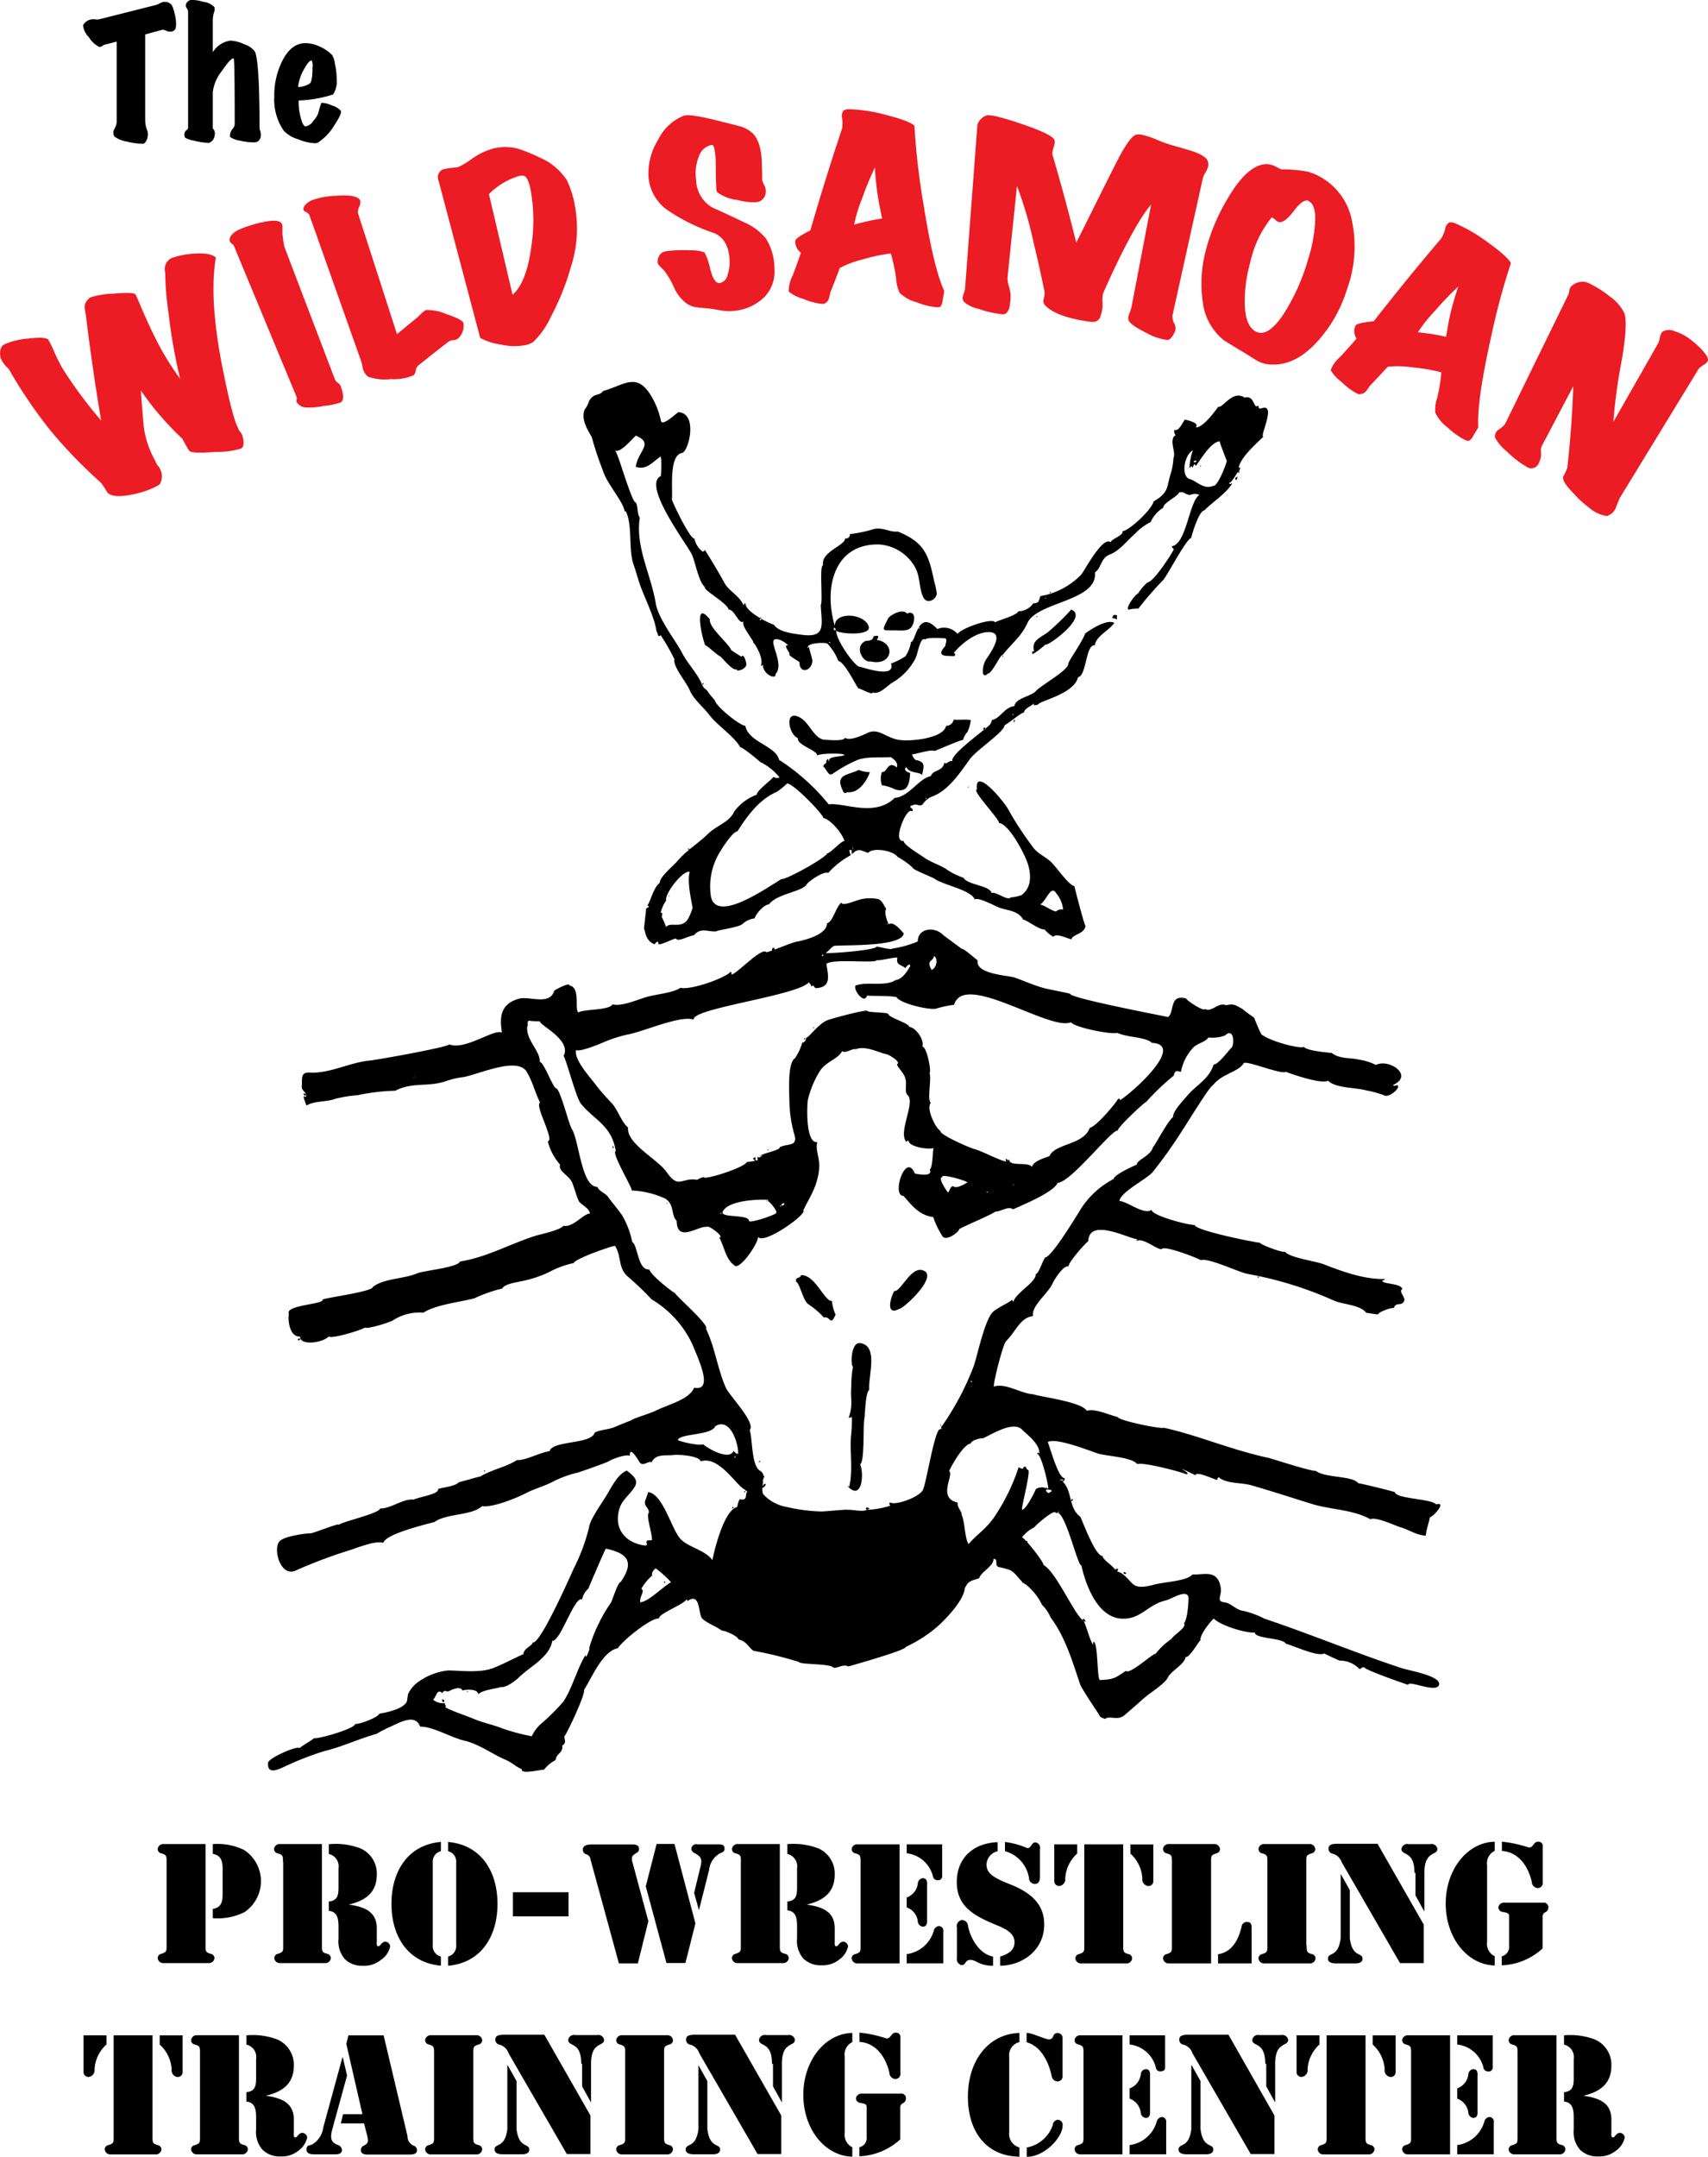 <svg id="Layer_1" data-name="Layer 1" xmlns="http://www.w3.org/2000/svg" viewBox="0 0 237.75 300"><defs><style>.cls-1{fill-rule:evenodd;}.cls-2{fill:#ec1c24;}</style></defs><title>wild-samoan-training-center-logo</title><g id="Scan2"><path class="cls-1" d="M167.18,64.77c0,0.29-.36.05,0,0"/><path class="cls-1" d="M172.24,66.33a0.53,0.53,0,0,1-.16.44C171.81,66.65,172,66.33,172.24,66.33Z"/><path class="cls-1" d="M146.18,82.31c0.28,0-.11.46,0,0"/><path class="cls-1" d="M126.26,85.34c1.4-.6,1.06,1.49.51,2s-1.51.34-2.36,0.34c-1.69,0-1.69.16-.8-1.63,0.24-.49,2.09-1.49,2.65-0.69"/><path class="cls-1" d="M98.81,86.13c-0.21,1.13,2.58,3.33,2.94,4.23,0.07,0.19,1.45.93,1.41,1,0.43-.6.74,0.9,0.73,1.05,0,0.66-1.47,1.18-1.39.62-0.3.56-2.2-1.76-2.23-1.74-0.18.09-1.81-1.49-2.06-1.52-0.14.26-2-6.82,0.6-3.62"/><path class="cls-1" d="M155.49,85.65a1.23,1.23,0,0,0,0,.52c-0.36,0,0-.24-0.12,0a0.63,0.63,0,0,0-.52-0.16q0-.65.67-0.4"/><path class="cls-1" d="M144.43,85.69c0,0.11-.06.13-0.16,0.12S144.33,85.68,144.43,85.69Z"/><path class="cls-1" d="M122.44,88.72c0.47,0.48,0,.1,0,0"/><path class="cls-1" d="M104.82,89.19c0.59,0.52,0,.45,0,0"/><path class="cls-1" d="M139.58,91.18c0.21,0-.11.5,0,0"/><path class="cls-1" d="M97.78,94.64c0,0.06-.58.26,0,0"/><path class="cls-1" d="M97.82,95c0.34-.06-0.21.6,0,0"/><path class="cls-1" d="M141.17,100.09c0.31,0.08-.28.84,0,0"/><path class="cls-1" d="M137.16,101.25a0.48,0.48,0,0,1-.24.24C136.75,101.33,137,101.12,137.16,101.25Z"/><path class="cls-1" d="M119.5,107.09a4.52,4.52,0,0,0,1.59.32c-0.5,1.36-1.61,2.92-3.06,2.78-0.52.12-.48,0.4-0.89-0.63-0.78-1.91,1.16-1.77,2.37-2.47"/><path class="cls-1" d="M134.89,109.44c0-.19-0.47.4,0,0"/><path class="cls-1" d="M95.83,118a0.17,0.17,0,0,1,.12.2A0.12,0.12,0,0,1,95.83,118Z"/><path class="cls-1" d="M93.13,124.51c0.12,0.06,0,.2,0,0.24S93.1,124.56,93.13,124.51Z"/><path class="cls-1" d="M107.8,131.87c0.09,0.27-.06.39-0.32,0.4,0-.13-0.08-0.55.32-0.4"/><path class="cls-1" d="M113.29,142.85c0.1,0,0,.18-0.12.16S113.28,142.92,113.29,142.85Z"/><path class="cls-1" d="M112.1,144.56c-0.14.06-.12,0-0.2-0.08S112.16,144.39,112.1,144.56Z"/><path class="cls-1" d="M126.14,150.17H126A0.08,0.08,0,1,1,126.14,150.17Z"/><path class="cls-1" d="M42.22,152.08l0.44,0.12c-0.22.48-.41,0-0.44-0.12"/><path class="cls-1" d="M42.14,153.15c0.11,0.15,0,.26,0,0"/><path class="cls-1" d="M85.29,159.43c0.19,0,.11.23,0.08,0.32A0.28,0.28,0,0,1,85.29,159.43Z"/><path class="cls-1" d="M106.81,159.91H107A0.09,0.09,0,1,1,106.81,159.91Z"/><path class="cls-1" d="M154.77,163.93c0.23,0.19,0,.22,0,0"/><path class="cls-1" d="M92.77,167.23c0.32,0.31,0,.21,0,0"/><path class="cls-1" d="M128.84,176.89c1.28,1.25-3.32,5.3-3.66,5.17-1.64.92-1.5-.89-0.72-2.47,1,0.17,2.49-4,4.37-2.7"/><path class="cls-1" d="M111.5,177.37c2-.07,3.3,3.75,4.3,3.58a6,6,0,0,0,.51,1.91c-0.76,1.74-.67.17-1.63,0.4a11.2,11.2,0,0,0-2.13-1.82c-0.78-.5-1.18-2.83-1.72-3.15-0.22-.69.56-0.41,0.68-0.91"/><path class="cls-1" d="M175.06,177.57c0.1,0,.2,0,0.16.12S175,177.67,175.06,177.57Z"/><path class="cls-1" d="M41.54,186.2c0.73-.09-0.33.64,0,0"/><path class="cls-1" d="M105.85,203.18a0.22,0.22,0,0,1-.28.2A0.77,0.77,0,0,1,105.85,203.18Z"/><path class="cls-1" d="M67.39,204.53c0.34,0-.09.38,0,0"/><path class="cls-1" d="M106.25,205.33c0.1,0,.17,0,0.16.12S106.21,205.46,106.25,205.33Z"/><path class="cls-1" d="M149.33,208.51c0,0.12,0,.28-0.16.28S149.14,208.47,149.33,208.51Z"/><path class="cls-1" d="M102.12,209.63c-0.15.52-.39-0.09,0,0"/><path class="cls-1" d="M143,214.52c-0.15.06-.08-0.11-0.2-0.08C142.86,214.3,143.1,214.35,143,214.52Z"/><path class="cls-1" d="M156.48,218.65c0.84,0.36-.4.42,0,0"/><path class="cls-1" d="M142.29,220c0.4,0,0,.45,0,0"/><path class="cls-1" d="M92.41,220c0.07,0,.21,0,0.2.12S92.41,220.16,92.41,220Z"/><path class="cls-1" d="M65,235.2c0.24,0.24.21,0.27-.08,0.08,0.09,0.07.12,0,.08-0.08"/><path class="cls-1" d="M61.55,236.39c0.29,0,.36.18,0.2,0.4-0.22,0-.2-0.34-0.2-0.4"/><path class="cls-1" d="M96.67,74.92a2.93,2.93,0,0,0,1.11,1.79c0.26,0,.35-0.08.28-0.32,0.76,1.21,2,3.25,2.8,4.72,0.57,1.09,2.23,1.87,2.65,3.15a0.33,0.33,0,0,1,.28-0.36c-0.21,1.1,3.25,2.82,3.94,3,0.63,1,2.61,1.24,4.05,1.42,3.25,0.39,2.58-1.51,2.47-4.16,0.32-.49-0.23-5.56.32-5.53-0.35-1.88,3.1-2.74,3.06-3.74a0.55,0.55,0,0,0,.68-0.6,17.51,17.51,0,0,0,3.29-.69c1.35-.31,2.23.48,3.35,0.33,3.66,1.46,4.32,3.19,5.06,6.82a12.43,12.43,0,0,1,.39,1.81c-0.07.89-1.38,1.52-1.86,0.56-0.71-1.43-.35-3-1.34-4.51a6.21,6.21,0,0,0-4.93-2.88c-6.1-.06-7.66,5.91-6.07,11.33,0-2.07,4.2-1.73,4.72.1,0.38,1.36-4.2,1-4.52.57,0,1.37,2.39,4.63,3.14,5,0.15-.09,5.18,1.86,4.49-0.44a9.1,9.1,0,0,0,2-1,5,5,0,0,0,.78-2c0.66,0.1.92-4.76,3.66-1.79a2.46,2.46,0,0,1,2.82.68c0.54-.81,4.89-2.33,5.24-1.6-0.07-.15,3-0.93,3.23-1.55a2.53,2.53,0,0,0,2.07-1.11c0.89,0,.75-0.44,1-1a10.32,10.32,0,0,0,5.68-3c0.64-.84,3-5.38,4.11-4.49,0-.45,1.84-0.94,1.63-1.55,0.86,0,4.05-2.95,4.34-4.14,2.1-1.21,1.82-2,2.3-3.63a8.81,8.81,0,0,0,.45-2.37c0.39-.86-0.59-2.3.16-3.14,0.39,0.15-.24-0.41,0-0.8,0.6,0.21,1-.86,1.43-1.43,0,0,2.18.41,1.51,1.07,1,0.1,2.66-2.21,3.14-2.86,0.62,0.24,2-2.4,3.66-1.27,1.12-.25,1.13.67,1.59,1.23,0.75-.24,0,0.09.6,0.32,2.48-1.07-.2,4,0.44,3.86-0.81.86-3.41,3-3.5,4.61q0-.52.28-0.2s-0.32.62-.08,0.56c-0.21.15-.27,0.1-0.2-0.16-0.07.11-1.17,2-1.29,1.58,0,0.24.15,0.27,0.46,0.09-0.68,1.33-3.22,3-3.86,3.78-0.72,0-1.66,2.95-1.87,3.86-0.6,0-3.33,5.2-3.87,5.82a43.83,43.83,0,0,0-3.48,4,4.69,4.69,0,0,0-1.23.12c-0.82.23,0.63-2,1.19-2.23A6.78,6.78,0,0,1,159.75,81c0.82,0,3.53-4.21,3.66-4.65,0,0.15-.29-0.27-0.32-0.36,2.07-.26,2.41-6.2,3.86-7.16a1.42,1.42,0,0,0-1-.07c-0.9.31-1-.52-1.85-0.24-0.1.51-2.19,1.41-2.19,2.11a4.54,4.54,0,0,0-1.75,2,7.31,7.31,0,0,0-2.12,1.57c-1.15,1-2.22,2.43-3.53,2.92s-1.15,1.83-2.1,2.51c0.41,4-8,4.06-9.38,7-0.87,1.92-2,2.63-3.46,4.48-0.33-.12-1.47,2.67-2.15,2.62a0.31,0.31,0,0,1-.6-0.12,3.06,3.06,0,0,1,.47-1.92c0.84-1.24,2.51-3.75.35-3.77-1.8,0-3.83,1.61-4.88,2.91,0.25,0.09.27,0.24,0.08,0.44-1-.07-2.74.19-1.23-1.43-0.11-.12.44-1.09-0.19-1.06-0.29,0-2.57-.15-2.59.18-0.78-.46-1,1.83-1.43,2.68A8.32,8.32,0,0,1,124.14,95c-0.53.31-1.73,1.67-2.66,1.32,0,0.46-1.68-.58-2-0.56-0.5-.7-1.9-3.63-2.78-3.82a7.59,7.59,0,0,0-1.51-2.39c-0.21-.24-3-0.16-2.74.6a0.69,0.69,0,0,0,.16-0.24c-0.1,0,.5,1.75.47,2.07-0.12,1.4-1.83,1.8-1.79.12-0.09-.09-1.65-1-1.4-1.06s-1-1.39-.23-1.25c0-.32-2.26-1.67-2-0.26,0.23,1.25,1.26,3.17.29,4.24,0.12,0.86-1.81,0-1.75-1.31a1.22,1.22,0,0,1-.28.2c0.66-2.1-2.91-5.28-2.43-6.2-0.68.45-1.19-1.67-2.07-1.67-0.17-.91-3.59-2.72-3.3-3.14C97.25,81,96.75,78,96.28,77.08,95.55,75.6,89.34,67.45,92,66.21c0-.17.16-2.57-0.08-2.7-1.45,1.1-2,1.84-3.42,1.43,0.3-2.23,2.59-3.27,0-4.34-0.52.47-2.32,2.64-2.94,2,0.35,0,2.14,6.52,2.82,7.24,0.45,0.06.27,1.77,0.68,2.15-0.64,4.13,1.54,7.8,2.23,12C91.71,86.2,94,89,95,90.92c0.84,1.58,2.14,2.8,2.77,4.42a1.61,1.61,0,0,0,.61.65,10.31,10.31,0,0,0,1.11,1.39c0.1,0.82,3.47,3.55,4.26,3.58,0.4,2.27,4.3,2.81,4.69,4.73a29.35,29.35,0,0,1,6.92,6.2c2.07-.31,6.39,1.85,9.19-0.91,1.94-.1,3.42-2.77,5-3,0.38-1,1.65-.58,1.91-1.91,0.29,0.38.51-.3,1.11-0.2-0.38-1,5.52-5,5.29-5.21a0.69,0.69,0,0,0,.2-0.52c1.08-.09,1.8-1.82,3.14-1.91,0.15-1.15,2.31-1.33,3-2.11s4.4-2.81,4.5-3.74c-0.1-.29,1.93-3,2.35-4.26,1.22-.87,3.13-2,4.06-1.47-0.65,1-2.6,1.87-2.7,3.1-1.3-.17-1.16,4.3-2.35,4.45-0.55,2.36-5.45,3.31-5.53,3.78q-0.86.3-.56-0.2c-0.35.45-1.36,0.71-1.43,1.31-0.63.21-1.78,1.26-2.7,1.79-0.05.93-3.92,3.45-4.84,4.72-1.26,1.73-2.87,4.25-5.1,5.14a2.75,2.75,0,0,0-1.41,1.07c-0.34.49-.85,0-1.2,0.12-1.36.34,0.14,0.49-.33,0.93-0.74-.75-2.84,4.37-1.19,4.1,0,0.58,2.33,1.93,2.89,2.34,0.86,0.62,2.11,1,3,1.56a9.65,9.65,0,0,0,2.46,1.24c0.53,1,3.67,1.06,3.9,2.11,0.65-.23,2.24,1.18,2.7.6,0.09,0.07,1.74-.25,1.67-0.48,1.22-1,1.11-2.73.72-4.06s-2.61-5.62-4.06-5.8c0.19-.4-3.92-4.65-3.06-4.65-0.4-3.38,3.93,1.84,4.4,2.85a44.83,44.83,0,0,0,3.31,5.05c0.65,1,1.75,1.38,2.58,2.16s2.42,3.19,3.27,3.38c0.1,0.46,1.4,5.5,1.55,5.53-0.15,1.16-1.88,1.19-1.95,1.87-0.83-.18-2-0.88-2.55-0.36a4.66,4.66,0,0,1-1.19-1c-0.84,0-2.35-1.26-3-1.39-0.61-1.21-2.24-1.29-3.24-1.63-0.54-.18-3-1.55-3.48-1.16-0.55-1.36-4.4-2-5.61-2.89-0.34-.24-3.06-1.25-3.06-1.56a10.71,10.71,0,0,0-2.07-1.47c-0.67-.95-3.55-1.34-4.1-0.56-1.08-.32-1.27-0.77-2.31.2a4,4,0,0,0,0-.6l-0.32,0a3.07,3.07,0,0,0,.2.72,11.74,11.74,0,0,0-3.14,2.47c-0.54-.33-2.73,1.14-3,1.6-0.58,1-4.23,1.32-5.23,2.77-0.68,0-1.86,1.33-2,1.95a3,3,0,0,0-1.72.8c-0.59.47-3.56,0.84-3.61,1-1.18.12-2.13-.62-3.14,0.56-0.58,0-2.28,1-2.47.44-0.39,0-1.87.85-2.47,0.8,0.06-.77-0.48-0.05-0.52,0-1.36-.5-1.29-2-1.47-2.11,0-.44.34-2.88,0.28-2.86s0.77-.34.16-0.4c0.49-.61.85-2.51,1.75-3.18,0-.86,1.87-2.33,2.43-3,1.39-1.62,2.59-2.19,4.32-3.84,1.26-1.21,2.91-1.54,3.64-3.11a6.86,6.86,0,0,1,3.13-2.32c-0.13-.46,2.06-2.08,2.31-2.47a0.83,0.83,0,0,0,.84.08,7.86,7.86,0,0,0-2.7-2.15c-0.44-.43-2.75-2.28-2.74-2-0.89-1.62-3.17-3-4.37-4.59-0.93-1.18-2.19-2.16-2.71-3.43-0.4-1-2.38-3.33-2.11-4.27a30.61,30.61,0,0,0-1.91-3.34c-0.43.35-.31-0.06-0.6-0.6-0.23-1.72-1.45-4.24-2.13-6-0.49-1.31-.61-2-1.06-3.25-0.74-2.14-.08-5.55-1.11-7.46a0.16,0.16,0,0,1-.12.12c-0.08-1.25-2.47-3.88-3-5.64a47,47,0,0,1-1.57-4.7c-0.53-1-1.54-2.4-1-3.86A3.54,3.54,0,0,0,82,55.78c0.67-1.19,1.43-.64,1.94-1.38,3-.87,4.61-2.6,6.6.5A11.36,11.36,0,0,1,92,58.54c0.19,0.84,2.17-1.08,2.43-1.21,2.83,0.15,1.38,5.73.44,5.69-1.82.42-1.18,5.39-1.35,6.44,0.1,0.47,2.64,5.78,3.18,5.45M166,65.05c-0.2-.43-0.36.06-0.44,0.08a8.69,8.69,0,0,1,.48-2.47c-1.17.53-1.75,3.69-.37,4,0.79,0.2,1.94,1.51,3.19.92,0.61,0.19,1.83-3,1.91-3.46,0,0-1-2.53-1-2.74-1.28.15-2.67,2.6-3.3,3.42-0.3-.47-0.32,0-0.44.2m0.36-.68c0.53-.51-0.74-0.1,0,0M145.47,83.27c0.2,0,.11-0.37,0,0m-39.69,3c0.23,0.11.26-.53,0-0.36C105.94,85.95,105.71,86.21,105.78,86.25Zm22.11,1.19c0.21,0,.07-0.19,0-0.24v0.24Zm-11.81.16c0.64,0.26-.17-0.78,0,0m-0.56,1.79c-0.47-.16.26-0.15,0,0m25.42,10.06c0.3,0-.07-0.32,0,0m-38.3,16.19c-0.68,0-2.19,2.44-2.58,3.1a9.2,9.2,0,0,0-1.11,5.9c0.73,3.85,7.78-1.16,9.85-2.4,0.39,0.25,6.18-2.93,6.36-3.58,0.33,0.1,1.93-1.71,2.39-1.71-0.44-1.27-2-3-2.94-3.18-0.07-.59-4.17-4.81-5.05-4.81a9.57,9.57,0,0,1-1.47,1.19c-2.39,1-4.15,3.42-5.45,5.49M128.84,111c0.12,0.38.21,0,0,0m-10.1,7.12c0.07-.52-0.13-0.09,0,0m-26,7.12a5.11,5.11,0,0,0-.79,1.79c0.33-.3.23,0.27,0.16,0.52a8.77,8.77,0,0,1,.6,1.39c0.67-.78,2.23.38,3.12-1.22a8.37,8.37,0,0,0,.58-1.44c-0.27-1.45-.76-3.75-0.4-5-1-.29-3.63,3.24-3.26,4m52,0.52c0.89,0.24,1.31.73,2.23,1a1.11,1.11,0,0,1,1-.28,4.08,4.08,0,0,0-.94-2.24c-0.75-1.29-1.36,1-2.24,1.53"/><path class="cls-1" d="M135.13,100.21a6.05,6.05,0,0,1-.45,1.59,2.58,2.58,0,0,0-.62,1.12c-0.37,0-4,1.58-4,1.55-0.34-.28-2.44.39-3.1,0.48a1.56,1.56,0,0,0,.48.76c1.52,0.27,1.09,1,.92,2.11-0.32-.47-1.79-0.22-2.19-1.11-0.57.39,0.32,0.8,0.52,0.8-0.07,1.16-.19,2.88-2.08,2.3a6.53,6.53,0,0,0-1.86-.59,2.94,2.94,0,0,1,0-1.83c0.76,0.13.82-1.69,2.07-.64,0.28-.6-0.4-1.19-0.84-1.43-1.23.09-3.39-.11-4.64,0.4a18.53,18.53,0,0,0-3.42,1.91c-0.62.44-.93-0.77-1.32-1,0.06-.47.55-0.38,0.4-0.72,0.37-.76.21,0,0.44,0-0.32-.74,1.59-0.59,2.11-0.88,0-.31-3.56-0.26-3.82.08,0.19-.69-2.86-1.47-2.66-2.43-1.35-.53-1.95-4.24.4-2.8,1.22,0.74,1.79,2.69,3.14,3,0.18,0,3,.32,3-0.28,0.55,0.53,2.42-.29,3.08-0.62,1.52-.75,2.37.46,4.17,0.89,1.53,0.36,6.5-.11,6.83-1.9a1.1,1.1,0,0,0,1.07-.88c0.75,0.1,1.67-.08,2.35.08"/><path class="cls-1" d="M61,207.16c-0.06-.19,2.29-0.31,2.9-1,0.22,0,2.91-.83,2.94-0.76,1.62-1,3.59-1.31,5.13-2.31,1.21,0.09,3-1,4.53-1.23,0.41-1.51,5.81-.92,6.28-2.58,0.63-.38,2-0.44,2.7-0.75,1-.42,1.6-0.65,2.47-1-0.12-.11,2.78-1,3.33-1.31,1.82-.89,4.65-1.53,5.34-3.19,2.77,0.55.57-4-.13-5.78a14.29,14.29,0,0,0-5.79-6.51c-1-1.08-2.19-2.2-3.32-3.18-1.38-1.19-.83-2.78-1.77-4.26-0.45,0-5.69,1.83-5.73,2.39a12.65,12.65,0,0,0-3.41,1.24,16.14,16.14,0,0,1-4,1.31c-0.62.15-2.3,0.37-2.56,1a18.91,18.91,0,0,0-3.86,1.35c-2.15.57-5.25,0.85-7.12,2a6.86,6.86,0,0,0-4.12,1c-0.24.26-3.54,1.31-4,1.08-0.65.39-4.62,1.61-5.05,1.23-0.75.85-4,1.38-4,0-1.31.14-1.73-1.94-1.55-3.14-0.56-1.26,5-1.31,4.69-2,0.56-.26,7-1.1,7-1.75,1.56-1.2,4.39-1.11,6.15-1.88,0.93-.4,5.62-0.79,6-1.66,3.63-.54,7.17-2.55,10.6-3.6,0.67-.2,3.35-0.76,3.79-1.37,1.32,0.32,2.89-1.81,3.7-1.67-0.18-.84-1.06-1.11-1.55-1.71-0.38-.82-0.59-1.72-0.92-2.56-0.43-1.11-2-1.56-1.71-2.57a7.8,7.8,0,0,1-1.71-3.22c1-.22-1.88-5-1.07-5.41-0.66-1.27-1-2.81-1.85-4.26-1.29-2.15-6.54.28-8.79,0.72a11.32,11.32,0,0,0-2.52.59c-2.49.82-4.57,0.07-7,1.31a28.74,28.74,0,0,0-5.28.63,17.65,17.65,0,0,0-3.08.5c-1.16.45-3,.27-4,0.94,0.05,0.08-.75-1.77-0.16-1.19C43,152.19,42,151.77,42,151.2c0.13-1-.31-2.11,1.16-2,2.74,0.14,5.6-1.44,8.35-1.68,0.88-.08,11.07-1.89,11-2.25,2.26,0.88,6.23-2.2,7.36-1.63-0.35-2.18-.21-4,2.37-4.72,1.46-.4,4.3,1,4.91-1.12,0.41-.27,2.12-1.18,2.11-0.72,1.6,0.25.66,3.46,1.27,3.74,0.8-.47,4.26-0.26,4.73-1.11,1.35,0.33,3.59-.72,4.89-1.07s3.61-.55,4.57-1.24c1.32,0.36,6.05-1.25,7-2.23a0.35,0.35,0,0,1,.08.4c0.65,0,4.17-3.81,4.85-3.14,0.07,0.19,3.38-1.28,4.2-1.43,1.17-.22,4.3-1,4.27-2.58,0.81-.14,1.24-2.32,2-2.86,0.14,0.58,2.16-.4,2.92-0.51a5.86,5.86,0,0,1,2.15,0c0.67,0.16,1,1.31,1.18,1.34-0.39.55,0.18,1.77,0.32,2.19,0.7-.54,1.83,1,2.11,1.23-0.14,1.9-8.14,1.62-9.55,1.75-0.33-.08-1,0.84-1.31,1,0,0.13,6.87-.34,7.08-0.88,0.08-.05,2.17.51,2.15,0.28a15.14,15.14,0,0,0,3.58-1c0-1.83,2.28-2.13,3.49-.95,0.24,0.24,2.64,1.93,2.63,2,0.07-.29,2.12,1.54,2.23,1.59-0.35,1.92,4.15,2.05,5.13,2.38,1.19,0.4,2.44,1,4,1.44,0.67,0.2,3.63.73,3.75,0.83-0.07.57,12.28,2.94,13.61,3.22,0.94-.72.12-3.2,2.51-2.59,0,0.24,2.47,1.88,2.62,1.47,1,0.51,1.85-1,2.94-.52,1.12-.26,1.32,0,2.26.5a19.64,19.64,0,0,0,1.63,1.21c0.14,0.28,1.06,2.72,1.19,2.43,0.89,0.75,4.82,1.92,5.77,1.67,0.48,0.54,3.2.75,3.86,0.83,1.14,0.87,2.61.63,3.77,0.92a7.81,7.81,0,0,1,2.39.75c1.77-.94,5.34,1.43,2.39,2.78,0,0.2.52,0.09,0.52,0,0.68,0.23-.8,1.6-1.59,1.51a14.38,14.38,0,0,0-2.7-.76c-1.53-.42-4.23-0.29-5.29-1.34-0.93.5-4.91-.87-5.85-1.23-0.85.37-5.59-1.68-5.9-1.19-0.82,1.28-3,1.39-4.32,3.1-0.24-.17-3.83,5.68-4.27,6.31a61.53,61.53,0,0,1-4.09,5.74c-0.81.95-4.48,2.77-4.61,4,1.14,0.06,3.42,2,4.49,1.23-0.08.77,5.07,2.14,6,2.11,0,0.73,7.93,2.35,9.07,2.47,0.06,0.26,3.28,1.47,3.46,1.23,0.69,0.87,4.29,1.32,5.39,1.75,2.8,1.09,5.73,2.14,8.61,2.06a1.31,1.31,0,0,1-.44.24c0.08,0.52,2.62.3,2.82,1.19-0.61.14,0.38,1.15,0.27,1.51-0.31,1-1.17.12-1.47,1.11-0.28-.14-2.18.54-2.19,0.88-0.61-.06-1.24-0.17-1.67-0.24-0.84-1.13-3.25-1.12-4.51-1.7a51.55,51.55,0,0,0-12-3.7c-1.34-.28-5.45-2.27-6.5-1.91-0.62-.37-4.91-2-5.38-1.59s-2.54-1.62-3.57-1.08a0.25,0.25,0,0,1,.16-0.24c-1.09,0-6.76-3.11-6.88.28-0.5.35-2.75,2.94-2.75,3.5-0.68-.23-2,1.87-2.22,2.38-0.66,1.44-3,3.13-2.71,4.54-1.76.16-2.37,2.09-3.73,3.44-0.51.5-1.88,6.13-1.72,6.35,1.65-.53,3.83,1,5.45,1.07,1.12,0.38,6.8,1.06,7.48,2.31,1-.42,3.35.67,4.26,0.84,0.24,0.56,6.22,1.73,6.44,1.51,4.64,1,9.15,3,14.52,4.18,0-.06,5.71,1.83,6.68,1.83,1.3,1,5.1.64,5.89,1.71,0.62,0.07,5.07,1.18,5.08,1.24,0.21,0.95,5.06.9,5.74,1.7,1.79-.48-1,2.31-0.82,1.67-0.22,1.08-.49,1.67-0.61,2.67-1.17,0-2.35-.82-3.46-1.14-0.83-.24-3.46-1.52-4.25-1.13-2.39-1.35-5.52-1.33-8.07-2.11-2.87-.88-5.68-1.81-8.56-2.63-1.34-.38-3.47-0.19-4.45-1.1a0.28,0.28,0,0,0-.2.36c-0.42,0-2.94-1.3-3.06-.64-4.17-2,0-.05-1.39-0.16,0-.14-5.84-1.72-6.72-1.39-0.75-1-4.33-1.09-5.55-1.5s-5.84-2.24-6.9-1.56c0.36,0.88,1.51,5.14,2.35,5q0,0.58-.36.4c1.52,1.43.8,3.67,2.55,5,0.46,1,2.09,5.45,3.1,5.45-0.07.46,1.48,1.34,1.79,2-0.11-.27.22-0.23,0.32-0.24s-0.06.31-.08,0.4c0.74,0.11,1.37.92,2.1,1.66s2,0.39,2.75.23C162,220,165.14,220,166,219c1.49,0.13,3.52-.82,3.93,1.89,0.17,1.1-.74,1.87.56,2,0.8,0.09,1.72,1.13,2.53,1.17a12.94,12.94,0,0,1,3,1.1c6.68,2.25,12.92,4.86,19.15,6.9,1,0.32,5.49,1.08,5.14,2.3s-4.27-.71-4.3,0c-0.08,0-6.11-2.1-6.09-2.43-0.63-.09-0.41.53-0.86,0.06a3.81,3.81,0,0,0-2.6-1s-1.82-.79-2.11-1c-0.9.54-4.43-1.14-5.37-1.35-0.37-.83-4.33-0.67-4.3-1.55-1.3.1-4.83-1-5.73-1.95-0.27.21-2,2.24-1.83,3-0.21.1-1.69,2.68-2.07,2.31-0.15,1.07-2.07,2-2.48,2.88s-2.49,2.14-3.37,2.92-1.73,1.53-2.68,2.34-2.05,0-2.72.52c0,0-.6-0.27-0.64-0.28,0-.16-2.51-3.73-2.81-4.55-1-2.91-2-6.5-4.11-9.29a5.17,5.17,0,0,0-1.19-1.75,8,8,0,0,0-2.28-2.85c-0.78-.37-1.37-1.74-2.37-2.06-0.48-.16-0.9-0.25-1.35-0.35-0.71-.16,0-1.15-0.75-1.14,0,1.07-1.75,1.77-2,2.7-1.11.37-1.5,0.32-2,1.39-0.18,1.7-2.42,4-3.45,5a18.44,18.44,0,0,1-4.74,3.14c0,0.51-8,2.71-8,2.74-0.79-.39-1.57.31-2.11,0.16-0.42-.6-4.65-0.4-4.77-0.78a50.93,50.93,0,0,0-6.33-1.56c-0.71-.42-0.9-1.31-2.11-1.59-0.05-.46-2.09-1.33-2.27-1.19-0.71-.57-2.29-1.14-2.81-1.76s-0.2-3.68-2-2.38a0.38,0.38,0,0,1-.08-0.28c-0.59.85-3.94,2-3.9,2.7-1.07-.13-5,3-5.73,4.14-2.16.41-3.66,4.21-4.69,5.77,0.13,0.85-2.57,6.43-2.7,6.4-0.2.45,0.41,0.88-.36,1.39,0.15,1.08-.8,1-0.91,2a4.94,4.94,0,0,0-1.63,1.35c-0.32-.09-3.29.72-3.06-0.08-0.95-.39-1.26-0.88-2.36-1.35-1.83-.79-3.64-2.16-5.67-2.63-1.85-.43-4.44-2-6.13-1.94-0.69-1.87-2.86-.56-4.14,0a20,20,0,0,0-1.94,1c-2.44.68-4.77,1.8-7.33,2.42A40.27,40.27,0,0,0,40,245.56c-0.88.37-2.86,1.57-2.68-.38,0.06-.63,4.16-2.45,4.38-2,0-.14,2.22-1.4,2-1.43,0.07,0.31,5.75-1.26,5.73-1.95,0.54,0.09,3.19-.89,3.38-1.43,1-.15,3.2-0.63,3.77-1.59,0.16-.27.12-0.93,0.26-1.21a4.38,4.38,0,0,1,1.52-1.71,8.78,8.78,0,0,1,4-1.5c1.62,0,4.52.42,6.45-.39,1.45-.6,2.62-1.24,4.05-1.88,0-.8,1.34-1.2,1.27-1.63,1,0.52,5.55-9.9,5.74-10.29A26.54,26.54,0,0,0,82,212.44c0.09-1,1.76-3.33,2.4-4.39s1.67-3.14,2.88-3.48c0.52,0.48,1.76,1.17,1.05,2.28-0.81,1.26-1.82,1.81-2.17,3.22-0.75,3,1.36,4.71,3.78,4.93-0.06-.41-0.25,0,0.16-0.12-0.41-.84.41-0.55,0.64-0.64,0.11-.81-0.9-3.52-0.4-3.86-0.09-.81-0.67-0.74-0.55-1.58a11.17,11.17,0,0,0,.43-1.25c2.06,0.26,3.19,5,4.46,6.47,1.06,1.21,3.46,1.55,4.49,3,0.23-1.3,1.61-7,3.46-7.4a3.31,3.31,0,0,1,.32-1.08c1.25,0.29.69-.76,1.07-1-0.35-.54-0.22.15-0.4,0.08-0.09-.42.2,0,0.2-0.32-0.09,0-.12,0-0.08-0.08-1.09-.3-3.59-4.82-6.21-3.94-0.11-.72-2.86-1-3.82-0.88s-2.45-.23-3,1c-0.5-.24-1.2.67-1.68,0,0,0-1.45-2.53-1.34-.89-0.55-.27-2.4.42-2.9,0.72,0,0.11-4.42,1.66-4.46,1.63a15,15,0,0,0-3.46,1.29c-1.25.63-2.39,0.9-3.66,1.55s-4.48,2-6.13,1.82c-1.42,1.32-5,1-6.6,2.19-1.38.38-6.8,1.67-7.12,2.9-1.08-.32-3.23.54-4.6,1a67,67,0,0,0-7.59,2.85c-2.21,1-3.29-3.28-2.15-4.17,0.86-.67,3.66-1,4.07-1,0.27,0.14,4.1-1.5,4.06-1.19,0.74-.51,5.62-1.57,5.77-2.27,1.43,0.06,3.24-1.42,4.65-1.23,0.59-.32,3.23-0.71,3.38-1.31m62.52-78.67a0.27,0.27,0,0,0-.2-0.24C123.34,128.37,123.36,128.5,123.52,128.49Zm-9.07,4.38a0.16,0.16,0,0,0,.2-0.16C114.49,132.67,114.49,132.79,114.45,132.87Zm10.42,5.69c-1.43-.22-3-0.12-4.14-0.2-0.41,1.5-2.44-1.56-1.31-1.47,1.31-.46,4,0.21,5.25-0.68,1.21-.12,2-1.91,2.07-1.91,0-.72-0.72.3-0.68,0.24-0.44-.48-1.39-0.4-1.08-1.47-0.91,0-2.37.45-2.9,0.36-0.13.5-6.17-.26-7,0.52,0.27,1.73.72,3.24-1.47,3.38-0.45-.24-0.09-0.54-0.64-0.24,0-.34-0.38-0.46-0.28-0.64-1.34,1.9-16.5,3.68-16.07,5.25-1.83-.61-6.49,1.46-8.86,2a18.65,18.65,0,0,0-3.67,1.14c-0.47.21-3.37,1.42-3.86,1.09-0.29,1.43,2.07,3.87,2.87,5a29.18,29.18,0,0,0,2.15,2.43c0.85,1,1.31,2.6,2.22,3.34-0.22,2.27,4.08,4.38,5.35,6.18,1.76,2.49,2,.74,4.28,1.1,0.1-.08,1-0.55,1-0.28,1.16,0,5.7-1.54,5.89-2.19,2.32-.23.23-0.24,1.15-0.68,0.2,0.19-.15.62,0.4,0.4-0.2-.71.19-0.24,0.32-0.4-0.49-.43,2.76-0.85,2.74-1.39,1.17-.57,2.56,0,2-1.85a17.57,17.57,0,0,1-.66-4.23c0-1.12-.35-5.63.78-6.3a7.66,7.66,0,0,0,1-2.15,0.6,0.6,0,0,0,.52-0.68c0.41,0,1.76-2,3-2.45,0.68-.27,5.47-1.54,5.55-1.29s2.87,0.16,2.92.45c0.09,0.49,3,1.31,2.9,1.78,0.82,0,2.16,1.76,1.83,2.74,0.65,0,1.29,3.6,1,3.66,0.29,1-.35,3.62.16,4.18-0.67.79,0.74,3.62,1.35,3.86-0.28.48,4.11,2.41,4.88,2.59s4,1.86,4.34,1.66a0.24,0.24,0,0,1-.08-0.36c0,0.06.37,0.15,0.2,0.32a0.93,0.93,0,0,0,.24-0.28c-0.1,1.16,2.59.3,3.18,1.11,0.08-.82,2-1.34,2.43-1.51,0.75-1.79,4.73-1.51,5.61-3.94,1-.21,3.93-3.83,3.86-3.94,0.28-.18.38-0.14,0.32,0.12,2-1.28,9.12-7.76,4.46-8-0.91-.85-3.38-0.72-4.81-1.39-0.81.28-6-.76-6.45-1.47-3,1.26-14.91-7.13-16.27-2.43a14.23,14.23,0,0,0-2.46.52c-0.75.27-4.94-.62-5.57-1.59M130,133c-0.1.81-1.14,0.5-.32,1.91,0.85-.37.83-1.77,0.32-1.91m-10.82,13c-0.29-.37-1.5.65-1.95,0.2-0.58,1.14-2.24,1.45-3.09,2.76a13.44,13.44,0,0,0-1.68,4c-0.15.91-.33,6.14,1.31,5.91-0.33,1.14.43,2.24,0.24,3.86-0.28,2.44-1.31,3.76-2.19,5.64,0.55,0.54-5.63,4.89-6.29,3.66,0.05,0.77-2.12,4.12-3.14,4.1-1.37-.87-1.47-2.47-2.27-4,0.84,0-1.52-1.78-1.71-1.47-1.2-.18-4.19,2.29-4.22-0.84-0.84-.85-0.24-2.23-1.6-3.1a12.39,12.39,0,0,0-4.65-1.12c0.08-.4-2.9-5.3-2.23-5.49-0.56-3.61-3.08-4.36-4.86-6.6-0.68-.85-2.15-6.59-2.41-6.6,1.19-2.25-3.3-4.26-3.3-4.85a10.51,10.51,0,0,1-1.55-.08c-0.3.29,0,.61-0.2,0.8-0.21,1.89,1.78,3.3,1.75,4.93,0.57,0.06,1.71,3.31,2.23,3.66,0.61,0,1.78,5,2.25,5.72,1,1.61,1.3,8,3.52,8,0.24,0.61,1.18.93,1.49,1.38,0.53,0.77,1.4,1.74,2,2.63A12,12,0,0,1,88,172.76c0.8,0.42.76,4,2.39,3.82,0.13,0.77,3.39,3.29,3.54,3.26,0.29,0.56,4.89,4.51,4.34,5,1.26,2.59,1.57,5.44,2.75,8.16,0.5,1.14,4.26,4.93,3.33,5.92,0.43,1.22.21,5,1.48,5.68a1,1,0,0,1,.31,1.4c0.25-.13-0.29,1.33.15,1.9a5.68,5.68,0,0,0,3.18,1.71,24.1,24.1,0,0,0,4.86.64c0.52,0,3.63-.32,3.63-0.23,0.69-.06,2.07.33,2.7,0q-0.31-.32.13-0.31c0.53,0.21,0,.17-0.05.31a12.68,12.68,0,0,0,3.14-.56c0.1-.31-0.26,0,0-0.48,0.71,0.49,4.06-.7,4.58-1.72s1.72-9.07,2.5-8.43a0.48,0.48,0,0,0-.08-0.6c0.43,0.16-.4-0.48.2,0.2a38.12,38.12,0,0,0,4.48-8.46c0.52-1.53,1.58-6.73,2.78-7.59,1-.74,1.8-1,2.56-1.58a0.56,0.56,0,0,0,.16.28c0.3-1.21,3.26-2.78,3.1-3.86,0.45,0,1-2,1.35-2.31,0.88-.11,4.06-5.32,4.72-6.38a11.82,11.82,0,0,1,4.78-4.52c0-.55,2.72-1.82,3.22-2,0-.67,2-1.25,2.27-2.47,0.14,0.07,2-3.59,2.78-4.14-0.06-.8,1.46-2.37,2-3,1.06-1.33,3.08-2.33,3.64-4.31,0.68,0,2.11-2,2.58-2.43,0.36-.85.15-2.7-1-1.61a5.1,5.1,0,0,1-2.29.26c-0.35.58-1.46,0.83-2,1.3a6.62,6.62,0,0,0-1.82,3.48c-0.35,0-.8-0.45-1,0.52a35.37,35.37,0,0,0-3.85,3.67c-0.12-.06-4.09,3.6-3.95,4-0.67-.39-6.57,7.25-8.35,7.24-0.62,1.38-5,3.12-6.21,3.7-0.74-.51-1.7.34-2.51,0.32-0.2.29-4.05,1.89-5,2.43,0,0.38-1.81,1.75-2.33,1a11.88,11.88,0,0,1-1.29-2.68c-1.89-.24-2.85-1.47-4.14-2.94-1.71,0,.3-6.23,1.59-3.1,0.49,0.09,2.55.49,2.07-.56,0.49-.38.38-3.08,0.56-3-0.79.27-3.37-.19-3.46-0.91-0.13-.18-0.24-0.16-0.32.08-1.29-1.23,1.26-5.49.15-6.51-0.43-.4-0.18-1.24-0.25-2-0.1-1-1.1-1.74-1.25-2.31,0.67-.29-1.09-1.32-1.4-1.38-1.23-.26-3-1.29-4.44-0.68m-61.49,3.82a0.23,0.23,0,0,0,.28-0.12A0.51,0.51,0,0,0,57.65,149.85Zm48.64,10.86-0.44.2c0.13,0.26.45-.25,0.44-0.2m25,3.1c-0.7,0,.68,2,0.79,2.11s0.29-.83.72-0.88c0.41,0.45,1.63-.3,2-0.52-0.46-.35-3.85-1.27-3.5-0.72m9.86,1.19c0.08-.06.12-0.23,0-0.24C141.12,164.83,141,165,141.13,165Zm-3.74.92c0.6,0.08.09-.19,0,0M108,168.7c0.42,0-1.08-2-1.39-1.67a0.27,0.27,0,0,0,.36-0.12c-0.82-.11-5.55-0.06-6.37,1.63-0.44.92,3.63,0.32,3.66,1.28,0,0.44,4.2-1,3.74-1.12m0.76-1a0.42,0.42,0,0,0,.44-0.24c-0.06-.22-0.45,0-0.44.24m-0.16.16c0.12,0,.16-0.19,0-0.2A0.65,0.65,0,0,0,108.64,167.87Zm-8.31,1c0.31,0,0-.32,0,0m35,23.43a0.23,0.23,0,0,0-.12-0.24C135.12,192.11,135.09,192.28,135.29,192.25Zm-35.72,6.09c-0.51,1.32-5.07,1-5.21,1.95,0.49,0.25,3.08.83,3.5,0.56,0.72,0.63,3.7,2.34,4.25.91a0.9,0.9,0,0,0,.64.44c0.08-1.19-1-5.16-3.18-3.86m44.82,3.78c0.19-.27,0-0.05.28,0,0.1-1.37-2-2.84-2.37-3.27-1.3-1.4-4.65.9-5.55,1.2,0.08-.11-1.54.17-1.63,0.72-0.9,0-2.58,2.85-3,3.82,0.72,0.56-1.71,3.74,1.19,4.38-0.14.65,0.71,1.4,0.52,1.63,0.5,1,.44,3.38,1,4.14,1.18-1.38,2.33-2,3.52-3.68a28.08,28.08,0,0,0,3.44-7c1,0.51.32-.11,1-0.08a0.71,0.71,0,0,0,.28.44c0.54-.14-1,5.5-0.79,5.53,0.5,0.07,1.81-2.55,1.87-2.79s1.22-.48,1.47-0.12c0-.48.06,0,0.28,0,0.12-.21-0.93-4.88-1.55-4.85m-42.12.44c-0.15.44,0.48-.43,0,0m45.62,3.26c0.76-.12-1-0.22,0,0m-2.19,1.27c-0.18.18,0.14,0.43,0.28,0.48,1.16-.47-0.35-0.52-0.28-0.48m4.85,10.54c-0.54.08-2.35-8.17-3.54-7.24,0-.81-2.77,1.61-3,1.95a4.88,4.88,0,0,0-1.71,1.39c0.35,0.08,3,3.34,3,3.86,1.9,1,4.69,7.95,5.89,7.88-0.11-.09-0.25-0.71-0.51-0.18,0.28-.57,1.16,3.43,1.59,3.36a0.33,0.33,0,0,1,0-.4c0.62,0.21.45,4.61,0.83,5.33,2.07-.06,2.21-0.33,3.66-1.27,0.55,0.55,3.57-2.3,4.14-2.39a10,10,0,0,1,2.23-2.07c0.15-.44,2.21-1.64,1.71-2.15,0.58-.69.66-3.56,0.64-3.54-0.14-1.41-2.58.3-3.22,0.36-2.49.61-3.4,2.61-6,2.53-3.56-.11-5.16-5-5.7-7.42m-3.26-7.32c0.11,0,.13-0.06.12-0.16S147.29,210.2,147.3,210.3ZM82,229.31a18.76,18.76,0,0,1,1.36-3.51A20,20,0,0,1,85,223c0.26-.41,1-2.94,1.39-2.93,1.9-2.72,1.1-4-2.07-4.65-0.05,0-2.21,5-2.43,5.57a2.7,2.7,0,0,0-.87,1.51c-1-.63-3.05,5.95-4.14,5.73-0.39,2.31-3.13,3.6-4.61,5.06-0.56.56-1.83,1.48-2.55,1.38-0.67.24-2.58,0.39-3.14,1-0.14-.83-1.76-0.65-2.23-0.52-0.15-.66-1.51-0.13-1.76.05-0.41.29-.72-0.32-1,0.31-0.82-.67-0.81.51-1.31,0.91a2.15,2.15,0,0,0,1.67.48c-0.13.29,0.33,0.38,0,.56,0.87,0.53,2.87,1.16,4.07,1.67s2.61,0.77,4,1.33a27.57,27.57,0,0,0,4,1.05,5.39,5.39,0,0,1,1.42-1.84,28.44,28.44,0,0,0,3-3c1.25-1.94,1.88-4.5,3.06-6.47,0,0.88.57-.84,0.56-0.84m8.79-10.26A7.25,7.25,0,0,0,89.27,221c0.55,0.4-.21.84-0.16,1.87,1.08,0,3.16-2.15,4.3-2.78a14.42,14.42,0,0,0-2.14-1.93,1.17,1.17,0,0,0-.53.93"/><path class="cls-1" d="M106.61,206.44c0,0.08-.27.6-0.52,0.48,0-.15.26-0.64,0.52-0.48"/><path class="cls-1" d="M122.16,88.44c0.23,0.23-.05.4-0.12,0.56,2.8,0.48,2.12,3.73-.87,3-1,.28-2.35-2.06-0.72-2.82,0-.1,1.08.13,1.15-0.68l0.56-.08"/><path class="cls-1" d="M149.09,84.78c2.61,1-3.57,5.36-3.54,4.85A10.65,10.65,0,0,1,143.73,91q-0.21-.49.22-0.37c-0.32-1.37.32-1.65,1.83-2.62a34,34,0,0,0,3.3-3.18"/><path class="cls-1" d="M118.5,194.75a13.16,13.16,0,0,1,0-2,13.71,13.71,0,0,1,.24-2.66c-0.35,0-.35-3.46,1-3.26,2.61,0.37,1.07,4.65,1.26,6.52-0.53.19-.59,3.59-0.69,4.07-0.18.9,0.06,6-.59,6.27,0.57,1.17.3,5.09-1.63,3.14-0.24-.3.09-0.07,0.12,0,0.52-2.27.1-4.59,0.23-6.89a20.72,20.72,0,0,0,.13-2.85,0.81,0.81,0,0,1-.44.12,5.74,5.74,0,0,0,.36-2.43"/></g><path d="M23.58,4.4a1.29,1.29,0,0,1-.5-0.15,0.86,0.86,0,0,0-.52-0.1l-2.35.64v12a3.8,3.8,0,0,0,.32,1.44,1.73,1.73,0,0,1,0,.87A1.31,1.31,0,0,1,20,20a0.68,0.68,0,0,1-.23,0,10.49,10.49,0,0,1-2.1-.3A4.07,4.07,0,0,1,15.94,19a1,1,0,0,1,0-1.09,2.28,2.28,0,0,0,.3-0.87V5.79l-1.62.41a1.33,1.33,0,0,0-.38.19,0.58,0.58,0,0,1-.44.13,3.56,3.56,0,0,1-1.44-1.36,2.7,2.7,0,0,1-.8-1.65,1.64,1.64,0,0,1,1.66-.82,1.73,1.73,0,0,0,.57,0l7.93-2A4.93,4.93,0,0,0,22.41.38,1.2,1.2,0,0,1,23.07.27a1.09,1.09,0,0,1,.87.5,4.31,4.31,0,0,1,.34,1,6.35,6.35,0,0,1,.23,1.55,1.84,1.84,0,0,1-.12.76A0.89,0.89,0,0,1,23.58,4.4Z"/><path d="M36.3,18.89a1,1,0,0,1-.5.84,1.63,1.63,0,0,1-.57.07,8.67,8.67,0,0,1-1.85-.24,3.21,3.21,0,0,1-1.3-.47A0.42,0.42,0,0,1,32,18.83a2.29,2.29,0,0,1,.21-0.68l0.3-.4a0.92,0.92,0,0,0,.16-0.56q0-9-.14-9.05Q32.17,8,30.94,9.8a5.92,5.92,0,0,0-1.32,3v5.06a1,1,0,0,1,.25,1,1.21,1.21,0,0,1-.73,1,0.64,0.64,0,0,1-.27,0,8.43,8.43,0,0,1-1.8-.28,4.25,4.25,0,0,1-1.3-.42,0.83,0.83,0,0,1,0-.84,0.82,0.82,0,0,1,.22-0.24,0.47,0.47,0,0,0,.19-0.33V1.62a1,1,0,0,0-.18-0.48,0.61,0.61,0,0,1-.12-0.5A0.88,0.88,0,0,1,26.54,0a4.79,4.79,0,0,1,1.71.25,2.46,2.46,0,0,1,1.6.75,1.26,1.26,0,0,1-.07.75A4.12,4.12,0,0,0,29.62,3V7.27a3.41,3.41,0,0,1,2.46-1.62,5.35,5.35,0,0,1,2,.54,2.76,2.76,0,0,1,1.41,1q0.64,1.46.64,10.78A1.78,1.78,0,0,1,36.3,18.89Z"/><path d="M47.44,15.41q0.2,0.34-.89,2a7.38,7.38,0,0,1-2.32,2.44,1,1,0,0,1-.41.07,6.93,6.93,0,0,1-2.32-.55,4.36,4.36,0,0,1-2-1.19,7.58,7.58,0,0,1-1.32-4.74,10.62,10.62,0,0,1,1.16-5.06Q40.58,6,42.52,6a4.5,4.5,0,0,1,1.71.36,5.62,5.62,0,0,1,2,1.3,2.87,2.87,0,0,1,.39,1.23A10.48,10.48,0,0,1,46.87,11a3.41,3.41,0,0,1-.5,2.14,17.79,17.79,0,0,1-4.79.84,8,8,0,0,0,.27,2.35q0.32,1.23.66,1.25a1.58,1.58,0,0,0,1.09-.75,3.35,3.35,0,0,0,.71-1.12,11.47,11.47,0,0,1,.43-1.41,3.84,3.84,0,0,1,1.44.36A2.69,2.69,0,0,1,47.44,15.41Zm-4.06-7Q43,8.39,42.3,9.66a6.42,6.42,0,0,0-.81,2.44,2.91,2.91,0,0,0,1.64-.5q0.37-.27.37-2.28A1.56,1.56,0,0,0,43.39,8.43Z"/><path class="cls-2" d="M30.05,35.84c-0.62,3.54-.39,8.43.79,14.65,1,5.09,1.76,8.09,2.29,9a1.25,1.25,0,0,0,.3.57,1.46,1.46,0,0,1,.3.49c0.28,1,.23,1.59-0.16,1.84a11.49,11.49,0,0,1-3.56.47c-2.13.17-3.35,0.14-3.65-.14q-0.06,0-1-1.72a40.72,40.72,0,0,1-5.75-6.67q0.17,2.51.4,5a12.88,12.88,0,0,0,1.6,4.76,2.09,2.09,0,0,0,.36.68,2.27,2.27,0,0,1,.31,2.53,2,2,0,0,1-.45.32,12.13,12.13,0,0,1-3.46,1.17c-1.68.35-2.82,0.29-3.4-.24a12.93,12.93,0,0,0-.91-1.39A68.12,68.12,0,0,1,7,59.86a67.81,67.81,0,0,1-5.8-8.56A4.24,4.24,0,0,1,.08,49.79c-0.19-1,0-1.59.51-1.88a10,10,0,0,1,3.31-.81c1.61-.2,2.54-0.14,2.82.14a14,14,0,0,1,.8,1.64,25.83,25.83,0,0,0,1.22,2.43,62.58,62.58,0,0,0,5.34,7.19q-1.24-7.36-2.15-14.83a4.43,4.43,0,0,1-.13-1.24,1.94,1.94,0,0,1,.76-1.05,11.34,11.34,0,0,1,3.23-.53c1.91-.17,2.94-0.12,3.08.12s0.36,0.79.88,2q0.9,2.09,1.65,3.6a38.33,38.33,0,0,0,3.68,6.13,75.24,75.24,0,0,1-1.64-9.33A38.88,38.88,0,0,1,23,37.9a1.69,1.69,0,0,1,1.27-2.13,11.89,11.89,0,0,1,2.91-.5C28.66,35.19,29.61,35.39,30.05,35.84Z"/><path class="cls-2" d="M39.26,31.19a1.61,1.61,0,0,1,.05.63c0,0.28,0,.46,0,0.52a12.63,12.63,0,0,0,.28,2l7,18.35a1.21,1.21,0,0,0,.44.57,1,1,0,0,1,.37.39q0.72,1.91,0,2.35a11.3,11.3,0,0,1-2.36.47,9.43,9.43,0,0,1-2.63.2,1.62,1.62,0,0,1-1.12-.75,0.47,0.47,0,0,1,0-.32,0.84,0.84,0,0,0-.08-0.56L32.57,34.23a0.73,0.73,0,0,0-.28-0.32A0.74,0.74,0,0,1,32,33.6c-0.15-.49.16-1,0.93-1.49a10.94,10.94,0,0,1,1.64-.66,15.86,15.86,0,0,1,2.71-.68C38.44,30.6,39.09,30.75,39.26,31.19Z"/><path class="cls-2" d="M64.52,45a2.44,2.44,0,0,1-.77,2.1,1.6,1.6,0,0,1-.7.23,1.26,1.26,0,0,0-.63.21q-2.15,1.65-4.25,3.35a1.19,1.19,0,0,0-.3.67,1,1,0,0,1-.31.64,6.7,6.7,0,0,1-3.14.53,7,7,0,0,1-3.21-.34,2.22,2.22,0,0,1-.76-1.43,6.46,6.46,0,0,0-.2-0.78L43.06,29.9a1.11,1.11,0,0,0-.47-0.41,0.6,0.6,0,0,1-.34-0.28c-0.09-.4.23-0.83,1-1.29a10.3,10.3,0,0,1,3.46-.68c2.07-.17,3.21.07,3.44,0.7a1.5,1.5,0,0,1-.16.86,1.5,1.5,0,0,0-.16.86l5.43,16.82q1.5-1.24,3-2.46a4.44,4.44,0,0,1,1-.89,6.62,6.62,0,0,1,2.89.57C63.73,44.22,64.52,44.66,64.52,45Z"/><path class="cls-2" d="M80.14,29.34a17.36,17.36,0,0,1-.68,7.83,35.4,35.4,0,0,1-2.77,6.88,11.88,11.88,0,0,1-2.45,3.51,3.22,3.22,0,0,1-1.07.44,8.31,8.31,0,0,1-3.48-.08A8.34,8.34,0,0,1,66.84,47L60.95,24.77a1.16,1.16,0,0,1,.85-1.25,15.73,15.73,0,0,1,1.9-.25,9.89,9.89,0,0,0,2-1.19,9.45,9.45,0,0,1,3-1.43,7,7,0,0,1,3.28,0A20,20,0,0,1,75,21.86a8.55,8.55,0,0,1,3.92,3.22A14.49,14.49,0,0,1,80.14,29.34Zm-7.21-4.88a1.37,1.37,0,0,0-.6,0A9.91,9.91,0,0,0,68.06,27l3.29,14c1.33-1.17,2.19-3.44,2.63-6.85a23.93,23.93,0,0,0-.12-7.75Q73.49,24.61,72.93,24.46Z"/><path class="cls-2" d="M107.8,37.35a5.1,5.1,0,0,1-1.43,4,6.91,6.91,0,0,1-4.43,1.91,6.28,6.28,0,0,1-1.58-.08c-1-.18-1.6-0.26-1.64-0.26l-1.65-.16a3.1,3.1,0,0,1-1.5-.55,5.56,5.56,0,0,1-1.78-2.3,11.82,11.82,0,0,0-1.41-2.37,4.22,4.22,0,0,1-.77-0.8,1.22,1.22,0,0,1,.07-1,1.32,1.32,0,0,1,.63-0.68,3,3,0,0,1,.75-0.16,18.62,18.62,0,0,1,3-.08,5.25,5.25,0,0,1,2,.29,7.82,7.82,0,0,1,.78,2.24c0.33,1.25.7,1.93,1.12,2a0.74,0.74,0,0,0,.31,0,1.37,1.37,0,0,0,1-1.1,5.45,5.45,0,0,0,.27-2.32c-0.15-1.85-.88-3-2.2-3.53a26,26,0,0,1-6.58-3.28,6.22,6.22,0,0,1-2.5-4.71,9,9,0,0,1,1.4-5.06,6.68,6.68,0,0,1,3.6-3.28c0.57-.16,2.39.11,5.41,0.91q1.12,0.26,2.25.57a4.19,4.19,0,0,1,1.85,1c0.74,0.7,1.17,2,1.27,3.8q0,0.51.05,1.5c0,0.58,0,1,0,1.22a3.86,3.86,0,0,0,.3.72,1.23,1.23,0,0,1,.19.69,1.45,1.45,0,0,1-1.23,1.64,8.05,8.05,0,0,1-2.68-.3,5.91,5.91,0,0,1-2.84-1.08,1.49,1.49,0,0,1-.13-0.63c0-.32-0.05-1-0.06-2.18s0-2-.09-2.46q-0.12-1.37-.49-1.31a2.35,2.35,0,0,0-1.77,1.59A6.17,6.17,0,0,0,96.9,25a4.53,4.53,0,0,0,2.3,3.89q2.25,1,4.46,2.07a8,8,0,0,1,2.93,2.18A7.88,7.88,0,0,1,107.8,37.35Z"/><path class="cls-2" d="M131.43,40.46c0,0.19-.11.64-0.22,1.36a1.49,1.49,0,0,1-.32.85,1.22,1.22,0,0,1-.57.06,9.46,9.46,0,0,1-2.71-.68,5.42,5.42,0,0,1-2.37-1.3,5,5,0,0,1-.49-1.93,23,23,0,0,0-.76-3.57,24.27,24.27,0,0,0-3.84.82,13.91,13.91,0,0,0-3.26,1.21c-0.33.92-.77,2.06-1.31,3.41-0.06.3-.13,0.58-0.2,0.85a1.13,1.13,0,0,1-.57.67,0.58,0.58,0,0,1-.3.07,8.66,8.66,0,0,1-2.72-.72,5.53,5.53,0,0,1-2-1,4.64,4.64,0,0,1,.55-2.23c0.66-1.73,1-2.79,1.15-3.18a1.9,1.9,0,0,1-.78-1.31,2,2,0,0,1,0-.35c0-.26.73-0.75,2.09-1.45q2.06-7.11,4.42-14.18a4.6,4.6,0,0,0,0-1.41,1.22,1.22,0,0,1,.22-1.09,1.6,1.6,0,0,1,.91-0.16,21.8,21.8,0,0,1,5.06.81c2.18,0.55,3.47,1.07,3.88,1.48a97.82,97.82,0,0,0,1.22,10.7C129.45,34.09,130.39,38.18,131.43,40.46Zm-8.64-10.06c-0.28-1.35-.46-2.23-0.52-2.66a38.21,38.21,0,0,1-.48-4.45A44,44,0,0,0,120,27.61a21.22,21.22,0,0,0-1.11,3.64A30.91,30.91,0,0,1,122.79,30.39Z"/><path class="cls-2" d="M163.6,46c-0.36.86-.73,1.29-1.12,1.29a8,8,0,0,1-2.94-1c-1.49-.74-2.32-1.33-2.46-1.79a1.14,1.14,0,0,1,0-.49,3.72,3.72,0,0,1,.2-0.6,3.93,3.93,0,0,0,.22-0.69l2.73-14.26c-1.49,1.71-3.77,5.78-6.64,12.25a1,1,0,0,0-.08.28,6.82,6.82,0,0,0-.05,1,7.51,7.51,0,0,1,0,.9,8.77,8.77,0,0,1-.32,1.24,1,1,0,0,1-.83.64,5,5,0,0,1-1.17-.1c-2.87-.46-4.78-1.2-5.75-2.29a0.86,0.86,0,0,1-.1-0.82,3,3,0,0,0,.12-0.92c-0.52-2.52-1-4.72-1.48-6.63a54.38,54.38,0,0,0-2.37-8.14l-1.31,12.66a3.62,3.62,0,0,0,.15,1.17,8,8,0,0,1,.26,1.15,5.59,5.59,0,0,1-.1,1.53,1.7,1.7,0,0,1-.61,1.29,1.59,1.59,0,0,1-.78,0,13.53,13.53,0,0,1-2.89-.69,4.45,4.45,0,0,1-2.1-1A0.88,0.88,0,0,1,134,41.4a2.83,2.83,0,0,1,.17-0.63,3,3,0,0,0,.17-0.69q0.85-11.3,1.7-22.6a1.51,1.51,0,0,1,.44-0.85,1.78,1.78,0,0,1,.92-0.59c0.44-.11,2.08.27,4.87,1.22s4.41,1.74,4.52,2.25a1.52,1.52,0,0,1-.06.77,7.69,7.69,0,0,0-.21.78,1.15,1.15,0,0,0,0,.52q1.78,6.07,3.29,12.16c0.93-1.78,2.68-5.41,5.43-10.83,1.39-2.78,2.4-4.17,3-4.19a2.52,2.52,0,0,1,.61,0,12.6,12.6,0,0,1,2.08.67,19,19,0,0,0,2.2.81c1.93,0.53,3,.87,3.32,1,1.12,0.44,1.7.93,1.73,1.46a1.51,1.51,0,0,1,0,.48,3.29,3.29,0,0,1-.38.85,3.23,3.23,0,0,0-.37.82l-4.23,19.1a2.06,2.06,0,0,0,.21,1A1.46,1.46,0,0,1,163.6,46Z"/><path class="cls-2" d="M176.2,50.63a4.6,4.6,0,0,1-1.47-.61l-1.52-.95c-0.61-.35-1.55-0.93-2.83-1.72a8,8,0,0,1-2.95-5.29,18.08,18.08,0,0,1,.39-7.14,27.31,27.31,0,0,1,3.08-7.32c2.11-3.61,4.18-5.17,6.1-4.67a3.52,3.52,0,0,1,.69.3,7.39,7.39,0,0,0,.68.33,19.49,19.49,0,0,1,3.67.32c0.24,0.07.49,0.15,0.73,0.24a8.91,8.91,0,0,1,5.44,6.69,17.47,17.47,0,0,1-.75,9.55,19,19,0,0,1-4.64,7.73C180.67,50.2,178.49,51,176.2,50.63Zm6-22.66c-0.49-.28-1.2.18-2.09,1.36S178.52,31,178,30.89a1.34,1.34,0,0,1-.47-0.31,2,2,0,0,0-.5-0.35,14.87,14.87,0,0,0-3,6.29,19.91,19.91,0,0,0-.76,6c0.1,1.95.62,3.15,1.59,3.62,1.13,0.54,2.41-.32,3.89-2.57a28.72,28.72,0,0,0,3.31-7.42,21.13,21.13,0,0,0,1-5.24C183.15,29.31,182.85,28.34,182.2,28Z"/><path class="cls-2" d="M205.77,59.47c-0.1.16-.34,0.56-0.71,1.19a1.48,1.48,0,0,1-.61.67,1.28,1.28,0,0,1-.57-0.16,9.87,9.87,0,0,1-2.32-1.66,5.57,5.57,0,0,1-1.77-2.11,4.91,4.91,0,0,1,.25-2,22.68,22.68,0,0,0,.59-3.61,24.73,24.73,0,0,0-3.94-.68,14.19,14.19,0,0,0-3.52-.1q-1,1.1-2.5,2.68-0.25.38-.51,0.72a1.14,1.14,0,0,1-.79.41,0.6,0.6,0,0,1-.31,0,8.83,8.83,0,0,1-2.3-1.68,5.58,5.58,0,0,1-1.53-1.65,4.57,4.57,0,0,1,1.34-1.87c1.26-1.37,2-2.21,2.25-2.53a1.89,1.89,0,0,1-.25-1.51,2.11,2.11,0,0,1,.15-0.32c0.13-.22,1-0.42,2.5-0.57q4.56-5.84,9.4-11.53a4.49,4.49,0,0,0,.54-1.3,1.21,1.21,0,0,1,.61-0.93,1.67,1.67,0,0,1,.92.19,22.54,22.54,0,0,1,4.49,2.65c1.86,1.34,2.89,2.3,3.13,2.84A96.62,96.62,0,0,0,207.53,47C206.24,52.8,205.63,56.95,205.77,59.47Zm-4.48-12.62c0.23-1.36.39-2.25,0.48-2.67A37.88,37.88,0,0,1,203,39.85a43.88,43.88,0,0,0-3.24,3.37,21,21,0,0,0-2.39,3A31.51,31.51,0,0,1,201.29,46.85Z"/><path class="cls-2" d="M237.71,50.22a1.51,1.51,0,0,1-.48.49,4.25,4.25,0,0,0-.75.55l-11,18c0-.05-0.12.31-0.47,1.1a1.94,1.94,0,0,1-1.35,1.42,4.9,4.9,0,0,1-2.52-1.21,13.73,13.73,0,0,1-2.16-2c-1-1-1.49-1.79-1.4-2.25a6.66,6.66,0,0,0,.58-1.25c0.39-3.39.69-7.17,0.84-11.35l-4.41,8.37a1.46,1.46,0,0,0-.09.71,5.68,5.68,0,0,1,0,.66,2.79,2.79,0,0,1-.29.93,1.12,1.12,0,0,1-1.7.55,14.2,14.2,0,0,1-2.74-2.12,6.85,6.85,0,0,1-1.66-1.93,1.13,1.13,0,0,1,.57-1.18,3.51,3.51,0,0,0,.81-0.71l8.81-18a2.18,2.18,0,0,0,.15-0.57,1,1,0,0,1,.23-0.56,2.29,2.29,0,0,1,2-.65,3.43,3.43,0,0,1,.79.33,14.77,14.77,0,0,1,2.63,1.7,6.12,6.12,0,0,1,2,2.3c0.34,0.9.24,3.07-.34,6.48a74.36,74.36,0,0,0-1.18,8.65l6.22-10.91a2.48,2.48,0,0,0,.22-0.7,2.46,2.46,0,0,1,.22-0.7,0.78,0.78,0,0,1,.24-0.27,1.81,1.81,0,0,1,1.68,0A6.68,6.68,0,0,1,235,47a13.5,13.5,0,0,1,1.66,1.4C237.53,49.3,237.88,49.9,237.71,50.22Z"/><path d="M23.19,259c0-.82,0-1-0.75-1.2a0.61,0.61,0,0,1-.49-0.6,0.77,0.77,0,0,1,.82-0.69h5.84v14.08c0,0.82,0,1,.75,1.19a0.61,0.61,0,0,1,.49.6,0.77,0.77,0,0,1-.82.69H22.77a0.77,0.77,0,0,1-.82-0.69,0.61,0.61,0,0,1,.49-0.6c0.77-.24.75-0.38,0.75-1.19V259Zm6.42-2.48a8.41,8.41,0,0,1,4.38.82A5.19,5.19,0,0,1,34,266a8.43,8.43,0,0,1-4.38.82v-1.28c1.31-.24,1.37-1.15,1.37-2.24v-3.34c0-1-.2-1.9-1.37-2.08v-1.28Z"/><path d="M39.39,259c0-.82,0-1-0.75-1.2a0.61,0.61,0,0,1-.49-0.6,0.76,0.76,0,0,1,.82-0.69h5.84v14.08c0,0.82,0,1,.75,1.19a0.61,0.61,0,0,1,.49.6,0.77,0.77,0,0,1-.82.69H39a0.77,0.77,0,0,1-.82-0.69,0.61,0.61,0,0,1,.49-0.6c0.78-.24.75-0.38,0.75-1.19V259Zm6.42-2.48h0.11a9.64,9.64,0,0,1,4.27.6,3.82,3.82,0,0,1,2.26,3.63c0,2.55-1.64,3.65-3.9,4.18v0c2,0.29,3.85.86,3.9,3.21v1.95c0,0.2-.07.64,0.22,0.64s0.42-.64,1-0.64a0.73,0.73,0,0,1,.64.64A3,3,0,0,1,53,272.64a3.65,3.65,0,0,1-2.5.8,3.37,3.37,0,0,1-2.5-.93,3.72,3.72,0,0,1-.88-2.81v-1.51c0-1,0-2.26-1.35-2.39V264.5c1.2-.11,1.35-0.84,1.35-1.93v-2.68a1.76,1.76,0,0,0-1.35-2v-1.31Z"/><path d="M61.37,257.5a1.49,1.49,0,0,0-1.13,1.59v11.47a1.48,1.48,0,0,0,1.13,1.59v1.28c-4.69-.42-6.88-4.21-6.88-8.61s2.19-8.19,6.88-8.61v1.28Zm1,14.65a1.48,1.48,0,0,0,1.13-1.59V259.09a1.49,1.49,0,0,0-1.13-1.59v-1.28c4.69,0.42,6.88,4.2,6.88,8.61s-2.19,8.19-6.88,8.61v-1.28Z"/><path d="M79.14,263.21v3.36H71.39v-3.36h7.75Z"/><path d="M88.79,273.11H86.15L82.21,258.7a0.85,0.85,0,0,0-.55-0.75,0.66,0.66,0,0,1-.53-0.66c0-.73.91-0.73,1.42-0.73h5.14c0.49,0,1.26-.07,1.26.64s-1,.55-1,1.37a1.79,1.79,0,0,0,.11.55l2.19,8.12Zm5.11-16.56,2.9,11-1.39,5.51H92.77l-2.88-10.67,1.51-5.89h2.5Zm2.72,6.75,0.84-3.45a4.08,4.08,0,0,0,.16-0.91c0-1.15-1.39-1-1.39-1.79a0.69,0.69,0,0,1,.86-0.6h2.86c0.42,0,.91,0,0.91.62a0.57,0.57,0,0,1-.47.55,2.93,2.93,0,0,0-1.68,2.37l-1.42,5.62,0,0Z"/><path d="M103.13,259c0-.82,0-1-0.75-1.2a0.61,0.61,0,0,1-.49-0.6,0.76,0.76,0,0,1,.82-0.69h5.84v14.08c0,0.82,0,1,.75,1.19a0.61,0.61,0,0,1,.49.6,0.77,0.77,0,0,1-.82.69h-6.27a0.77,0.77,0,0,1-.82-0.69,0.61,0.61,0,0,1,.49-0.6c0.78-.24.75-0.38,0.75-1.19V259Zm6.42-2.48h0.11a9.64,9.64,0,0,1,4.27.6,3.82,3.82,0,0,1,2.26,3.63c0,2.55-1.64,3.65-3.9,4.18v0c2,0.29,3.85.86,3.9,3.21v1.95c0,0.2-.07.64,0.22,0.64s0.42-.64,1-0.64a0.73,0.73,0,0,1,.64.64,3,3,0,0,1-1.22,1.84,3.65,3.65,0,0,1-2.5.8,3.37,3.37,0,0,1-2.5-.93,3.72,3.72,0,0,1-.88-2.81v-1.51c0-1,0-2.26-1.35-2.39V264.5c1.2-.11,1.35-0.84,1.35-1.93v-2.68a1.76,1.76,0,0,0-1.35-2v-1.31Z"/><path d="M119.37,256.55h5.85v16.56h-5.85a0.77,0.77,0,0,1-.82-0.69,0.61,0.61,0,0,1,.49-0.6c0.78-.24.75-0.38,0.75-1.19V259c0-.82,0-1-0.75-1.2a0.61,0.61,0,0,1-.49-0.6A0.76,0.76,0,0,1,119.37,256.55Zm6.84,0h4.94V261a0.55,0.55,0,0,1-.69.53,0.6,0.6,0,0,1-.6-0.55,4.26,4.26,0,0,0-3.65-3.19v-1.28Zm0,7.39a2.36,2.36,0,0,0,1.55-1.95,0.77,0.77,0,0,1,.71-0.73c0.69,0,.57.8,0.57,1V267c0,0.18.11,1-.57,1a0.76,0.76,0,0,1-.71-0.73,2.36,2.36,0,0,0-1.55-1.95v-1.37Zm0,7.88a4.54,4.54,0,0,0,3.76-3.21,0.85,0.85,0,0,1,.69-0.69,0.63,0.63,0,0,1,.64.75v4.43h-5.09v-1.28Z"/><path d="M138.89,257.5a2,2,0,0,0-1.57,1.82c0,1.08.6,1.75,3.23,2.77,3.92,1.51,4.8,3.59,4.8,5.62,0,3.43-2.85,5.67-6.13,5.73v-1.28c1.06-.33,2-0.82,2-2,0-1.4-1.6-2-2.66-2.44-2.79-1.17-5.38-2.44-5.38-5.91s2.43-5.45,5.69-5.56v1.28Zm-5.69,10.65a0.87,0.87,0,0,1,.71-1.08,0.85,0.85,0,0,1,.82.73c0.31,1.77,1.55,4,3.5,4.36v1.28c-1.93,0-2.35-.82-3.14-0.82s-0.64.73-1.2,0.73a0.81,0.81,0,0,1-.69-0.93v-4.27ZM144.76,261c0,0.51-.09,1.06-0.73,1.06a0.84,0.84,0,0,1-.8-0.86,4.62,4.62,0,0,0-3.34-3.7v-1.28a11.48,11.48,0,0,1,3.12.86c0.58,0,.53-0.8,1.11-0.8a0.75,0.75,0,0,1,.64.93V261Z"/><path d="M146.75,256.55h3.19v1.28a5,5,0,0,0-1.66,3.45,0.94,0.94,0,0,1-.8,1.06,0.67,0.67,0,0,1-.73-0.64v-5.16Zm4.18,0h5.42v14.08c0,0.82,0,1,.75,1.19a0.61,0.61,0,0,1,.49.6,0.77,0.77,0,0,1-.82.69h-6.26a0.77,0.77,0,0,1-.82-0.69,0.61,0.61,0,0,1,.49-0.6c0.77-.24.75-0.38,0.75-1.19V256.55Zm9.61,5.16a0.67,0.67,0,0,1-.73.64,0.94,0.94,0,0,1-.8-1.06,5,5,0,0,0-1.66-3.45v-1.28h3.19v5.16Z"/><path d="M168.55,273.11h-5.84a0.77,0.77,0,0,1-.82-0.69,0.61,0.61,0,0,1,.49-0.6c0.77-.24.75-0.38,0.75-1.19V259c0-.82,0-1-0.75-1.2a0.61,0.61,0,0,1-.49-0.6,0.77,0.77,0,0,1,.82-0.69H169a0.77,0.77,0,0,1,.82.69,0.61,0.61,0,0,1-.49.6c-0.77.24-.75,0.38-0.75,1.2v14.08Zm1-1.28c1.79-.24,2.81-1.79,3.28-3.85a0.72,0.72,0,0,1,.84-0.62c0.51,0,.55.42,0.55,0.84v4.91h-4.67v-1.28Z"/><path d="M181.88,270.63c0,0.82,0,1,.75,1.19a0.61,0.61,0,0,1,.49.6,0.77,0.77,0,0,1-.82.69H176a0.77,0.77,0,0,1-.82-0.69,0.61,0.61,0,0,1,.49-0.6c0.77-.24.75-0.38,0.75-1.19V259c0-.82,0-1-0.75-1.2a0.61,0.61,0,0,1-.49-0.6,0.76,0.76,0,0,1,.82-0.69h6.26a0.77,0.77,0,0,1,.82.69,0.61,0.61,0,0,1-.49.6c-0.78.24-.75,0.38-0.75,1.2v11.6Z"/><path d="M186.65,260.71h0l1.24,2.21v6.69c0.35,2.77,1.77,1.9,1.77,2.86,0,0.69-.91.64-1.15,0.64H186c-0.24,0-1.15,0-1.15-.64,0-1,1.42-.09,1.77-2.86v-8.9Zm11.53,7v5.36h-3.3l-8.1-14a1.89,1.89,0,0,0-1.19-1.2,0.7,0.7,0,0,1-.66-0.71c0-.66.66-0.66,1.13-0.69h5.69Zm-1.29-7.19c0-3.17-1.81-2.32-1.81-3.34a0.82,0.82,0,0,1,1-.66h3a0.82,0.82,0,0,1,1,.66c0,1-1.81.18-1.81,3.34v5.38h0l-1.24-2.24v-3.14Z"/><path d="M207,270.12a1.93,1.93,0,0,0,1.06,2v1.28c-3.85-.11-6.82-3.87-6.82-8.61s3-8.52,6.82-8.61v1.28a1.9,1.9,0,0,0-1.06,2v10.6Zm2.06,2a1.32,1.32,0,0,0,1-1.42v-4c0-.49,0-0.6-0.91-0.75a0.65,0.65,0,0,1-.58-0.66,0.79,0.79,0,0,1,.89-0.62h5.29a0.64,0.64,0,0,1,.78.66,0.73,0.73,0,0,1-.4.66,0.63,0.63,0,0,0-.4.66v4.38a8.92,8.92,0,0,1-5.69,2.35v-1.28Zm0-15.94a16.66,16.66,0,0,1,3.76.82c0.66,0,.6-0.82,1.31-0.82a0.6,0.6,0,0,1,.62.71v4.94a0.7,0.7,0,0,1-.69.8,0.88,0.88,0,0,1-.84-0.89c-0.69-2.83-2.37-4.18-4.16-4.27v-1.28Z"/><path d="M11.63,283.11h3.19v1.28a5,5,0,0,0-1.66,3.45,0.94,0.94,0,0,1-.8,1.06,0.67,0.67,0,0,1-.73-0.64v-5.16Zm4.18,0h5.42v14.08c0,0.82,0,1,.75,1.2a0.61,0.61,0,0,1,.49.6,0.77,0.77,0,0,1-.82.69H15.4a0.77,0.77,0,0,1-.82-0.69,0.61,0.61,0,0,1,.49-0.6c0.77-.24.75-0.38,0.75-1.2V283.11Zm9.61,5.16a0.67,0.67,0,0,1-.73.64,0.94,0.94,0,0,1-.8-1.06,5,5,0,0,0-1.66-3.45v-1.28h3.19v5.16Z"/><path d="M27.84,285.59c0-.82,0-1-0.75-1.2a0.61,0.61,0,0,1-.49-0.6,0.77,0.77,0,0,1,.82-0.69h5.84v14.08c0,0.82,0,1,.75,1.2a0.61,0.61,0,0,1,.49.6,0.77,0.77,0,0,1-.82.69H27.41A0.77,0.77,0,0,1,26.6,299a0.61,0.61,0,0,1,.49-0.6c0.77-.24.75-0.38,0.75-1.2v-11.6Zm6.42-2.48h0.11a9.66,9.66,0,0,1,4.27.6,3.83,3.83,0,0,1,2.26,3.63c0,2.55-1.64,3.65-3.9,4.18v0c2,0.29,3.85.86,3.9,3.21v1.95c0,0.2-.07.64,0.22,0.64s0.42-.64,1-0.64a0.73,0.73,0,0,1,.64.64,3,3,0,0,1-1.22,1.84,3.65,3.65,0,0,1-2.5.8,3.36,3.36,0,0,1-2.5-.93,3.71,3.71,0,0,1-.89-2.81v-1.5c0-1,0-2.26-1.35-2.39v-1.31c1.19-.11,1.35-0.84,1.35-1.93v-2.68a1.76,1.76,0,0,0-1.35-2v-1.31Z"/><path d="M48.31,288.71l-2.08,7.57c-0.35,1.35,0,1.73.71,2.06a0.8,0.8,0,0,1,.66.73c0,0.62-.71.6-1.15,0.6H43.9c-0.44,0-1.24,0-1.24-.66s0.38-.51.86-0.75A3.23,3.23,0,0,0,45,295.92l2.66-9.72h0.06Zm2.37,6.66H47.44l0.31-1.28h2.7l-2.24-9.78,0.29-1.19H53.4l3.32,14a1.4,1.4,0,0,0,.78,1.31,0.71,0.71,0,0,1,.55.69c0,0.6-.8.58-1.22,0.58H51.32c-0.44,0-1.08,0-1.08-.62a0.6,0.6,0,0,1,.42-0.62c0.57-.33.66-0.49,0.46-1.35Z"/><path d="M65.88,297.19c0,0.82,0,1,.75,1.2a0.61,0.61,0,0,1,.49.6,0.77,0.77,0,0,1-.82.69H60a0.77,0.77,0,0,1-.82-0.69,0.61,0.61,0,0,1,.49-0.6c0.77-.24.75-0.38,0.75-1.2v-11.6c0-.82,0-1-0.75-1.2a0.61,0.61,0,0,1-.49-0.6,0.77,0.77,0,0,1,.82-0.69H66.3a0.77,0.77,0,0,1,.82.69,0.61,0.61,0,0,1-.49.6c-0.77.24-.75,0.38-0.75,1.2v11.6Z"/><path d="M70.66,287.27h0l1.24,2.21v6.68c0.35,2.77,1.77,1.9,1.77,2.86,0,0.69-.91.64-1.15,0.64H70c-0.24,0-1.15,0-1.15-.64,0-1,1.42-.09,1.77-2.86v-8.9Zm11.53,7v5.36H78.9l-8.1-14a1.89,1.89,0,0,0-1.19-1.2,0.71,0.71,0,0,1-.66-0.71c0-.66.66-0.66,1.13-0.69h5.69Zm-1.28-7.19c0-3.17-1.82-2.32-1.82-3.34a0.82,0.82,0,0,1,1-.66h3a0.82,0.82,0,0,1,1,.66c0,1-1.82.18-1.82,3.34v5.38h0l-1.24-2.24v-3.14Z"/><path d="M92.44,297.19c0,0.82,0,1,.75,1.2a0.61,0.61,0,0,1,.49.6,0.77,0.77,0,0,1-.82.69H86.6a0.77,0.77,0,0,1-.82-0.69,0.61,0.61,0,0,1,.49-0.6c0.77-.24.75-0.38,0.75-1.2v-11.6c0-.82,0-1-0.75-1.2a0.61,0.61,0,0,1-.49-0.6,0.77,0.77,0,0,1,.82-0.69h6.26a0.77,0.77,0,0,1,.82.69,0.61,0.61,0,0,1-.49.6c-0.78.24-.75,0.38-0.75,1.2v11.6Z"/><path d="M97.22,287.27h0l1.24,2.21v6.68c0.35,2.77,1.77,1.9,1.77,2.86,0,0.69-.91.64-1.15,0.64H96.6c-0.24,0-1.15,0-1.15-.64,0-1,1.42-.09,1.77-2.86v-8.9Zm11.53,7v5.36h-3.3l-8.1-14a1.89,1.89,0,0,0-1.19-1.2,0.7,0.7,0,0,1-.66-0.71c0-.66.66-0.66,1.13-0.69h5.69Zm-1.29-7.19c0-3.17-1.81-2.32-1.81-3.34a0.82,0.82,0,0,1,1-.66h3a0.82,0.82,0,0,1,1,.66c0,1-1.81.18-1.81,3.34v5.38h0l-1.24-2.24v-3.14Z"/><path d="M117.58,296.68a1.93,1.93,0,0,0,1.06,2V300c-3.85-.11-6.82-3.87-6.82-8.61s3-8.52,6.82-8.61v1.28a1.9,1.9,0,0,0-1.06,2v10.6Zm2.06,2a1.32,1.32,0,0,0,1-1.42v-4c0-.49,0-0.6-0.91-0.75a0.65,0.65,0,0,1-.58-0.66,0.79,0.79,0,0,1,.89-0.62h5.29a0.64,0.64,0,0,1,.78.66,0.73,0.73,0,0,1-.4.66,0.63,0.63,0,0,0-.4.66v4.38a8.92,8.92,0,0,1-5.69,2.35v-1.28Zm0-15.94a16.71,16.71,0,0,1,3.76.82c0.66,0,.6-0.82,1.31-0.82a0.6,0.6,0,0,1,.62.71v4.94a0.7,0.7,0,0,1-.69.8,0.88,0.88,0,0,1-.84-0.89c-0.69-2.83-2.37-4.18-4.16-4.27v-1.28Z"/><path d="M141.9,300c-4.87-.09-7.17-3.79-7.17-8.32,0-5.11,2.88-8.74,7.17-8.9v1.28a1.87,1.87,0,0,0-1.42,2.06v10.49a1.94,1.94,0,0,0,1.42,2.1V300Zm1-17.22c0.82,0,2.52.89,3.1,0.89a0.57,0.57,0,0,0,.6-0.42,0.63,0.63,0,0,1,.6-0.46,0.71,0.71,0,0,1,.71.8v5.14a0.71,0.71,0,0,1-.71.8,0.88,0.88,0,0,1-.82-0.8c-0.38-1.79-1.42-4.09-3.48-4.65v-1.28Zm4.36,12.09a0.69,0.69,0,0,1,.66.75c0,1.82-2.72,4.47-5,4.38v-1.28a4.72,4.72,0,0,0,3.63-3.14A0.78,0.78,0,0,1,147.26,294.86Z"/><path d="M150.4,283.11h5.84v16.56H150.4a0.77,0.77,0,0,1-.82-0.69,0.61,0.61,0,0,1,.49-0.6c0.77-.24.75-0.38,0.75-1.2v-11.6c0-.82,0-1-0.75-1.2a0.61,0.61,0,0,1-.49-0.6A0.77,0.77,0,0,1,150.4,283.11Zm6.84,0h4.94v4.49c0,0.11,0,.53-0.69.53a0.6,0.6,0,0,1-.6-0.55,4.26,4.26,0,0,0-3.65-3.19v-1.28Zm0,7.39a2.37,2.37,0,0,0,1.55-1.95,0.76,0.76,0,0,1,.71-0.73c0.69,0,.58.8,0.58,1v4.78c0,0.18.11,1-.58,1a0.76,0.76,0,0,1-.71-0.73,2.37,2.37,0,0,0-1.55-1.95V290.5Zm0,7.88a4.53,4.53,0,0,0,3.76-3.21,0.85,0.85,0,0,1,.69-0.69,0.63,0.63,0,0,1,.64.75v4.43h-5.09v-1.28Z"/><path d="M165.87,287.27h0l1.24,2.21v6.68c0.35,2.77,1.77,1.9,1.77,2.86,0,0.69-.91.64-1.15,0.64h-2.52c-0.24,0-1.15,0-1.15-.64,0-1,1.42-.09,1.77-2.86v-8.9Zm11.53,7v5.36h-3.3l-8.1-14a1.89,1.89,0,0,0-1.19-1.2,0.7,0.7,0,0,1-.66-0.71c0-.66.66-0.66,1.13-0.69H171Zm-1.28-7.19c0-3.17-1.81-2.32-1.81-3.34a0.82,0.82,0,0,1,1-.66h3a0.82,0.82,0,0,1,1,.66c0,1-1.81.18-1.81,3.34v5.38h0l-1.24-2.24v-3.14Z"/><path d="M180.48,283.11h3.19v1.28a5,5,0,0,0-1.66,3.45,0.94,0.94,0,0,1-.8,1.06,0.67,0.67,0,0,1-.73-0.64v-5.16Zm4.18,0h5.42v14.08c0,0.82,0,1,.75,1.2a0.61,0.61,0,0,1,.49.6,0.77,0.77,0,0,1-.82.69h-6.26a0.77,0.77,0,0,1-.82-0.69,0.62,0.62,0,0,1,.49-0.6c0.78-.24.75-0.38,0.75-1.2V283.11Zm9.61,5.16a0.67,0.67,0,0,1-.73.64,0.94,0.94,0,0,1-.8-1.06,5,5,0,0,0-1.66-3.45v-1.28h3.19v5.16Z"/><path d="M196,283.11h5.85v16.56H196a0.77,0.77,0,0,1-.82-0.69,0.61,0.61,0,0,1,.49-0.6c0.78-.24.75-0.38,0.75-1.2v-11.6c0-.82,0-1-0.75-1.2a0.61,0.61,0,0,1-.49-0.6A0.76,0.76,0,0,1,196,283.11Zm6.84,0h4.94v4.49a0.55,0.55,0,0,1-.69.53,0.6,0.6,0,0,1-.6-0.55,4.26,4.26,0,0,0-3.65-3.19v-1.28Zm0,7.39a2.36,2.36,0,0,0,1.55-1.95,0.76,0.76,0,0,1,.71-0.73c0.69,0,.57.8,0.57,1v4.78c0,0.18.11,1-.57,1a0.76,0.76,0,0,1-.71-0.73,2.36,2.36,0,0,0-1.55-1.95V290.5Zm0,7.88a4.54,4.54,0,0,0,3.76-3.21,0.84,0.84,0,0,1,.69-0.69,0.63,0.63,0,0,1,.64.75v4.43h-5.09v-1.28Z"/><path d="M211.24,285.59c0-.82,0-1-0.75-1.2a0.61,0.61,0,0,1-.49-0.6,0.76,0.76,0,0,1,.82-0.69h5.84v14.08c0,0.82,0,1,.75,1.2a0.61,0.61,0,0,1,.49.6,0.77,0.77,0,0,1-.82.69h-6.27A0.77,0.77,0,0,1,210,299a0.61,0.61,0,0,1,.49-0.6c0.78-.24.75-0.38,0.75-1.2v-11.6Zm6.42-2.48h0.11a9.65,9.65,0,0,1,4.27.6,3.82,3.82,0,0,1,2.26,3.63c0,2.55-1.64,3.65-3.9,4.18v0c2,0.29,3.85.86,3.9,3.21v1.95c0,0.2-.07.64,0.22,0.64s0.42-.64,1-0.64a0.73,0.73,0,0,1,.64.64,3,3,0,0,1-1.22,1.84,3.65,3.65,0,0,1-2.5.8,3.37,3.37,0,0,1-2.5-.93,3.72,3.72,0,0,1-.88-2.81v-1.5c0-1,0-2.26-1.35-2.39v-1.31c1.2-.11,1.35-0.84,1.35-1.93v-2.68a1.76,1.76,0,0,0-1.35-2v-1.31Z"/></svg>